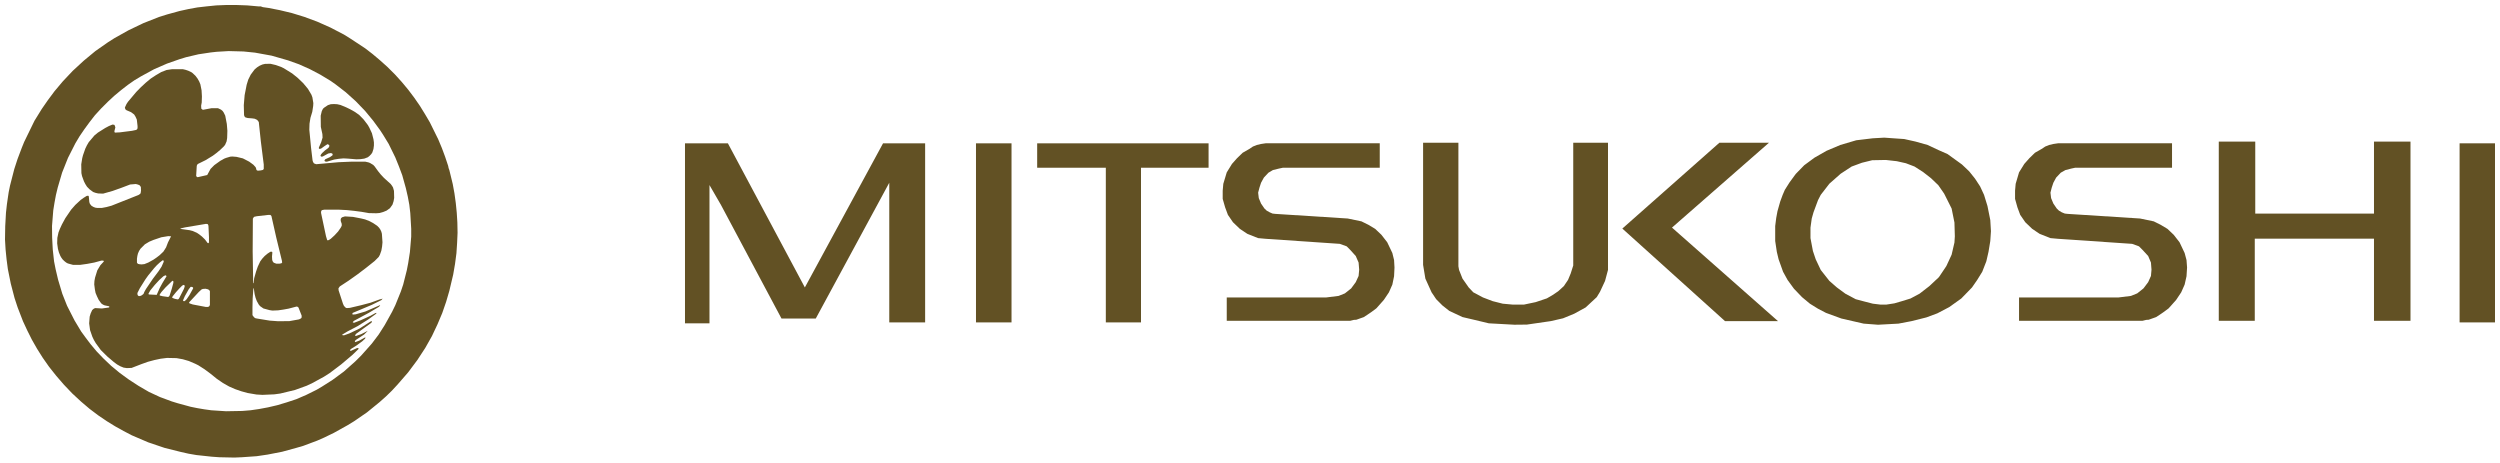 <svg xmlns="http://www.w3.org/2000/svg" height="92.514" width="500"><g style="fill:#625124;fill-opacity:1"><path style="fill:#625124;fill-opacity:1;fill-rule:nonzero;stroke:none" d="m0 0-.04-.476-.053-.342-.043-.221-.111-.439-.072-.214-.172-.425-.1-.205-.226-.407-.187-.293-.212-.28-.332-.373-.179-.177-.352-.313-.352-.259-.329-.209-.158-.093-.321-.159-.308-.133-.3-.099-.291-.087-.283-.066-.273-.051-.266-.039-.254-.021-.503-.009-.23.015-.226.015-.217.03-.212.036-.207.042-.396.108-.186.057-.364.135-.344.16-.319.186-.3.195-.28.204-.265.219-.243.232-.207.216-.183.219-.153.202-.138.189-.206.343-.231.454-.147.371-.129.431-.077.326-.048.242-.04.366-.019.366-.004.359.039.486.038.235.044.237.056.231.135.46.181.454.226.446.129.217.15.22.158.216.167.215.194.212.207.207.201.186.207.172.207.161.206.144.202.121.402.219.401.175.391.137.197.06.383.09.379.057.181.02.374.022.456-.012.355-.036.512-.093.509-.146.338-.121.331-.148.325-.171.318-.192.152-.107.316-.244.308-.277.289-.3.247-.299.214-.292.095-.145.172-.282.205-.418.112-.277.102-.272.111-.398.06-.261.047-.251.03-.257L0 .242V0Zm1.425.429-.019.308-.03.3-.041.297-.053.29-.105.43-.023.064-.013.065-.093.279-.101.272-.114.272-.259.524-.149.253-.159.257-.171.247-.183.243-.201.242-.212.234-.238.237-.229.205-.227.191-.223.172-.444.293-.213.133-.419.218-.407.181-.397.147-.384.118-.374.09-.354.069-.17.024-.042.015-.02.009h-.081l-.338.03-.331.012h-.318l-.307-.012-.297-.03-.288-.033-.278-.051-.273-.06-.385-.106-.248-.078-.479-.189-.459-.22-.433-.242-.199-.126-.393-.275-.358-.296-.345-.318-.306-.325-.253-.301-.21-.283-.183-.264-.225-.364-.319-.655-.074-.183-.131-.347-.1-.308-.131-.509-.042-.206-.053-.362-.03-.27-.023-.413-.007-.413.018-.308.03-.3.04-.304.09-.447.117-.448.094-.286.166-.43.132-.284.142-.284.159-.279.177-.281.195-.278.22-.277.235-.272.259-.272.273-.253.266-.226.267-.201.261-.177.258-.159.262-.146.253-.132.509-.218.502-.17.499-.125.24-.054.242-.042.473-.051.236-.017.468-.01.228.01.457.032.338.05.448.087.438.12.214.062.432.162.212.093.306.149.415.231.2.122.403.277.388.316.198.176.182.177.175.189.329.379.282.378.243.371.207.367.171.362.148.35.119.344.1.342.119.502.057.331.043.327.021.318.014.313-.006.312z" transform="matrix(6.479 0 0 -6.479 82.242 47.326)"/></g><g style="fill:#625124;fill-opacity:1"><path style="fill:#625124;fill-opacity:1;fill-rule:nonzero;stroke:none" d="m0 0-.009-.024-.019-.015-.053-.027-.296-.053-.349-.004-.26.019-.397.065-.047.01-.04.029-.048.064v.237l.006.273.022.324.014-.011.024-.171.03-.117.039-.102.06-.106.04-.048.103-.072.188-.051.088-.014.178.007.165.024.159.029.245.064.028-.005.031-.024L0 .051V0Zm-1.506 3.023v.021l.024.039.017.018.082.018.344.039h.075l.031-.033.149-.663.175-.718.007-.055-.023-.023-.055-.011h-.104l-.078.029-.036.048-.012.046-.005.098.011.123-.011.023h-.049l-.087-.056-.09-.075-.077-.084-.06-.082-.075-.159-.053-.152-.059-.208-.017-.153h-.014l-.016.982.006.988zM-2.832.383l-.016-.04-.038-.024h-.076l-.401.076-.1.034-.012.019.006.017.295.316.084.077.04.016.084.006.075-.018.038-.024.021-.034V.383zm-.718.173-.061-.059h-.035l-.017.02.005.015.052.118.119.212.059.075h.037l.028-.011.012-.01V.887l-.112-.202-.087-.129Zm-.233.028L-3.8.562-3.823.55l-.089.018-.083.031v.015l.011.03.106.131.101.112.088.089.043.023.035-.018V.945l-.024-.071-.148-.29zm-.284.113-.016-.042-.036-.03-.177.025-.085.021v.032l.055.078.123.139.202.196.024.012.017-.018v-.048L-4.009.88l-.058-.183Zm-.649.006-.014.018.007.018.052.091.138.169.135.147.13.119.06.03.023-.008.014-.022-.125-.206-.085-.156-.094-.212-.241.012Zm-.089.171L-4.86.775l-.011-.036-.023-.03-.059-.042-.041-.012h-.036l-.024.016-.018.045.006.041.072.141.17.271.084.118.183.225.088.096.088.081.085.066.017.004.017-.01.005-.034-.069-.156-.089-.135-.178-.237-.212-.313Zm-.279.933.012.084.018.075.034.078.043.069.137.138.135.081.131.055.242.082.213.035.088-.005-.095-.188-.059-.154-.083-.131-.117-.111-.101-.077-.088-.06-.16-.089-.12-.048-.087-.01-.065.006-.048.011-.03.036v.123zm1.343.934.142.033.643.108.048-.004.017-.014.014-.04.016-.355v-.158l-.016-.025-.026.006-.081.108-.095.093-.084.066-.07.047-.13.057-.094.024-.255.036-.029.008v.01zm6.562 1.264-.03.051-.042.057-.207.187-.101.108-.08.099-.108.149-.043.046-.099.06-.047.018-.1.023h-.415l-.408-.017-.692-.062-.07.026-.029.048-.013.045-.046.384-.054.562.006.187.029.181.056.183.028.18.005.091-.029.177-.03.081-.107.18-.147.177-.171.164-.171.137-.255.158-.083.041-.165.059-.167.039-.165-.003-.082-.019-.083-.036-.082-.052-.076-.065-.12-.16-.076-.153-.049-.158-.063-.321-.026-.31.008-.305.012-.04.029-.033.071-.019.148-.012.071-.011.071-.034.029-.033.024-.035.063-.596.09-.715v-.135l-.023-.03-.067-.016-.093-.009-.03.013-.012.012-.017.066-.018.027-.06.066-.129.095-.195.101-.196.047-.129.011-.065-.005-.125-.037-.059-.023-.124-.069-.184-.132-.116-.117-.103-.189-.296-.067-.028.013-.017.029.017.295.006.03.012.024.024.021.231.114.224.137.111.083.113.094.112.107.042.051.047.108.017.105.007.221-.017.212-.049.255-.047.097-.035.05-.049.04-.093.044h-.2l-.267-.05-.048.036-.005.093.018.097.006.186-.011.191-.037.185-.036.087-.051.09-.066.087-.089.084-.04.028-.09.042-.082.028-.082.019h-.346l-.162-.024-.166-.065-.161-.094-.16-.105-.151-.125-.155-.143-.142-.145-.255-.303-.047-.071-.049-.107.013-.052.036-.031.141-.06.096-.072.041-.066.041-.09.023-.201v-.064l-.012-.031-.028-.024-.132-.028-.378-.048-.147-.007-.012.011-.006.032.03.117-.019.06-.016.021-.054.007-.111-.046-.113-.06-.226-.142-.107-.088-.175-.207-.059-.101-.048-.1-.071-.202-.024-.093-.03-.189.005-.272.019-.09.06-.164.041-.081.053-.084.076-.078.113-.084.075-.027.079-.018.153-.006.296.084.278.099.26.099.177.015.058-.015.055-.021.042-.054.005-.114-.011-.075-.014-.024-.053-.036-.832-.33-.155-.042-.147-.028h-.137l-.065.01-.06.024-.058.036-.046.058-.018.054-.014.155-.003.024-.019.018-.047-.009-.095-.059-.09-.065-.164-.152-.13-.148-.178-.261-.106-.195-.065-.141-.041-.107-.035-.164-.005-.171.023-.168.03-.111.046-.111.031-.053.04-.055.053-.051.054-.043.052-.028.161-.044h.217l.219.031.218.041.221.06h.052l.025-.013-.008-.021-.099-.107-.096-.159-.069-.222-.02-.105-.006-.109.02-.155.021-.107.045-.107.051-.106.078-.109.052-.038.054-.024.131-.027.02-.021-.02-.018-.214-.03-.212.012-.049-.025-.041-.038-.047-.103-.03-.099-.016-.207.028-.209.07-.202.048-.101.059-.1.154-.211.2-.198.201-.171.102-.076.099-.056.103-.042.1-.015.147.006.302.117.201.072.202.054.194.041.194.024.292-.006.195-.035.186-.054.196-.084.095-.047.194-.124.191-.142.189-.153.188-.129.191-.108.188-.082.188-.065.192-.053.276-.047.184-.011.367.016.183.025.454.11.362.131.177.084.353.192.179.114.354.267.349.295.183.177.006.019-.006.015h-.04l-.19-.086-.017.003-.013.021.035.036.173.109.171.125.082.076.024.037-.024.005-.172-.096-.124-.047-.012.018v.018l.036.036.249.163.113.115-.203-.104-.165-.057-.018.006-.004.021.028.039.456.33.031.031.004.019-.011.014-.044-.019-.33-.211-.161-.078-.157-.074-.16-.057-.052.006-.005.015.158.096.319.167.319.2.23.165.028.026.007.018-.035-.006-.152-.084-.314-.143-.19-.072-.036.008-.007.01.032.039.461.248.302.179.051.045-.009.013-.45-.195-.295-.086-.092-.008-.015.019.015.033.589.248.289.143.046.048L2.406.55 2.124.448 1.838.372 1.49.29 1.397.283 1.365.29l-.058.059-.03.064-.136.417-.005.062.041.059.27.177.275.195.264.2.267.213.125.125.036.065.046.129.023.13.012.129-.018.261-.017.065-.03.065-.04.059-.06.06-.125.084-.123.064-.124.048-.124.03-.25.048-.247.015-.087-.026-.032-.028-.012-.03v-.057l.031-.09v-.058l-.031-.06-.082-.118-.108-.117-.117-.107-.061-.04-.04-.008-.012.013-.035.117-.153.721.006.059.028.024.061.012h.471l.233-.012.227-.024.228-.03.224-.039.225-.005.105.008.108.03.106.043.105.075.078.109.035.107.018.103-.006.215-.029.105Z" transform="matrix(6.479 0 0 -6.479 60.33 63.45)"/></g><g style="fill:#625124;fill-opacity:1"><path style="fill:#625124;fill-opacity:1;fill-rule:nonzero;stroke:none" d="m0 0 .096.07.093.06h.024L.254.091.241.043.206.007.118-.058.029-.14l-.035-.043-.018-.04.012-.018.018-.011.041.005.171.093.084.014.041-.019.011-.015-.007-.038-.076-.053-.149-.069L.1-.372l.005-.016.035-.019h.036l.225.066.143.023.142.013.134-.007.267-.022.125.005.119.017.107.041.051.04.055.057.034.051.035.109.014.105v.097l-.014.098-.047.184-.082.176-.046.08-.127.167-.141.145-.142.098-.136.076-.124.06-.172.071-.106.024-.099.005-.096-.005-.089-.029-.117-.079-.035-.033-.036-.071-.034-.142.004-.346.048-.222.006-.108L0 .196-.072.031V0l.025-.014L0 0Z" transform="matrix(6.479 0 0 -6.479 64.243 29.699)"/></g><g style="fill:#625124;fill-opacity:1"><path style="fill:#625124;fill-opacity:1;fill-rule:nonzero;stroke:none" d="m0 0 .086-.232.157-.228.213-.204.23-.154.334-.132.232-.021 2.289-.156.212-.077.106-.106.177-.192.086-.202.017-.222-.017-.192-.086-.192-.146-.193-.192-.153-.193-.078-.387-.048H.05v-.721h3.809l.119.029.073.004.107.038.124.044.119.078.105.072.161.119.232.26.157.235.106.239.058.257.017.271-.017.23-.058.217-.157.331-.181.232-.193.183-.211.126-.211.105-.423.088-2.236.143-.087.01-.093.038-.088.052-.067.065-.105.153-.07.169-.02.168.039.153.051.153.086.159.142.151.144.081.174.045.125.027h2.992v.755H1.252l-.142-.021-.07-.018-.056-.012-.125-.049-.118-.078-.2-.114-.172-.168-.157-.177-.162-.261-.104-.352-.019-.213V.261L0 0Z" transform="matrix(6.479 0 0 -6.479 403.484 41.468)"/></g><g style="fill:#625124;fill-opacity:1"><path style="fill:#625124;fill-opacity:1;fill-rule:nonzero;stroke:none" d="M0 0v4.268l.356-.616L2.223.148h1.058L5.55 4.34V.029h1.107v5.528H5.358L2.944 1.108.568 5.557H-.756V0H0Z" transform="matrix(6.479 0 0 -6.479 141.896 64.666)"/></g><g style="fill:#625124;fill-opacity:1"><path style="fill:#625124;fill-opacity:1;fill-rule:nonzero;stroke:none" d="m0 0 .192-.424.142-.212.192-.193.213-.168.407-.191.372-.087.442-.106.789-.043.385.004.737.107.38.087.347.143.351.193.342.318.101.167.155.333.091.339v3.926H4.565V.404L4.487.159l-.082-.198-.13-.193-.173-.158-.173-.117-.178-.104-.346-.116-.361-.076h-.349l-.306.028-.31.078-.302.115-.297.158-.142.15L1.146 0 1.04.267l-.02.112v3.814H-.07V.423L0 0Z" transform="matrix(6.479 0 0 -6.479 285.072 55.717)"/></g><g style="fill:#625124;fill-opacity:1"><path style="fill:#625124;fill-opacity:1;fill-rule:nonzero;stroke:none" d="M0 0V5.528h-1.097V0H0Z" transform="matrix(6.479 0 0 -6.479 202.305 64.48)"/></g><g style="fill:#625124;fill-opacity:1"><path style="fill:#625124;fill-opacity:1;fill-rule:nonzero;stroke:none" d="M0 0v-4.774h1.086V0h2.086v.754h-5.291V0H0Z" transform="matrix(6.479 0 0 -6.479 221.164 33.55)"/></g><g style="fill:#625124;fill-opacity:1"><path style="fill:#625124;fill-opacity:1;fill-rule:nonzero;stroke:none" d="m0 0 .086-.232.156-.228.213-.204.231-.154.333-.132.231-.021 2.291-.156.212-.077.105-.106.174-.192.088-.202.018-.222-.018-.192-.088-.192-.142-.193-.193-.153-.194-.078-.386-.048H.05v-.721h3.808l.119.029.074.004.106.038.125.044.118.078.106.072.161.119.231.26.158.235.106.239.053.257.013.271-.013.23-.053.217-.158.331-.18.232-.193.183-.21.126-.213.105-.423.088-2.236.143-.086.01-.087.038-.093.052-.069.065-.105.153-.07.169-.02.168.04.153.05.153.087.159.141.151.137.081.181.045.126.027h2.992v.755H1.25l-.141-.021-.07-.018-.056-.012-.125-.049-.117-.078-.199-.114-.174-.168-.157-.177-.161-.261-.106-.352-.019-.213V.261L0 0Z" transform="matrix(6.479 0 0 -6.479 245.025 41.468)"/></g><g style="fill:#625124;fill-opacity:1"><path style="fill:#625124;fill-opacity:1;fill-rule:nonzero;stroke:none" d="M0 0h1.635l-3.272 2.887 2.993 2.619H-.175L-3.17 2.857 0 0Z" transform="matrix(6.479 0 0 -6.479 345.004 64.225)"/></g><g style="fill:#625124;fill-opacity:1"><path style="fill:#625124;fill-opacity:1;fill-rule:nonzero;stroke:none" d="M0 0v2.535h3.68V0h1.127v5.533H3.68V3.31H.015v2.223h-1.126V0H0Z" transform="matrix(6.479 0 0 -6.479 450.954 64.163)"/></g><g style="fill:#625124;fill-opacity:1"><path style="fill:#625124;fill-opacity:1;fill-rule:nonzero;stroke:none" d="M0 0V5.528h-1.093V0H0Z" transform="matrix(6.479 0 0 -6.479 499 64.48)"/></g><g style="fill:#625124;fill-opacity:1"><path style="fill:#625124;fill-opacity:1;fill-rule:nonzero;stroke:none" d="m0 0 .086-.256.156-.33.267-.339.232-.202.261-.192.319-.17.229-.061.298-.077.231-.028h.192l.244.038.231.067.266.082.28.149.3.232.298.279.229.341.163.352.087.375.012.193-.012.424-.087.433-.231.46-.18.26-.224.215-.249.194-.261.167-.267.102-.281.063-.338.038-.42-.008-.317-.078-.318-.117-.338-.221-.349-.308-.267-.345-.085-.165-.139-.375-.054-.191-.039-.28V.397L0 0Zm-1.114-.026-.05.333v.462l.031.246.039.211.086.303.075.203.067.155.144.228.192.262.262.269.319.235.372.212.424.179.491.145.51.061.356.02.28-.02.335-.023.35-.078.372-.105.33-.155.286-.126.444-.321.223-.212.181-.226.157-.24.121-.26.106-.345.087-.434.02-.343-.02-.303-.055-.333-.067-.292-.126-.324-.157-.254-.16-.231-.331-.341-.372-.265-.368-.193-.337-.125-.459-.115-.404-.077-.629-.034-.443.034-.689.158-.475.174-.247.129-.25.155-.244.203-.248.259-.196.269-.14.254-.138.386-.055.23z" transform="matrix(6.479 0 0 -6.479 362.581 50.193)"/></g></svg>